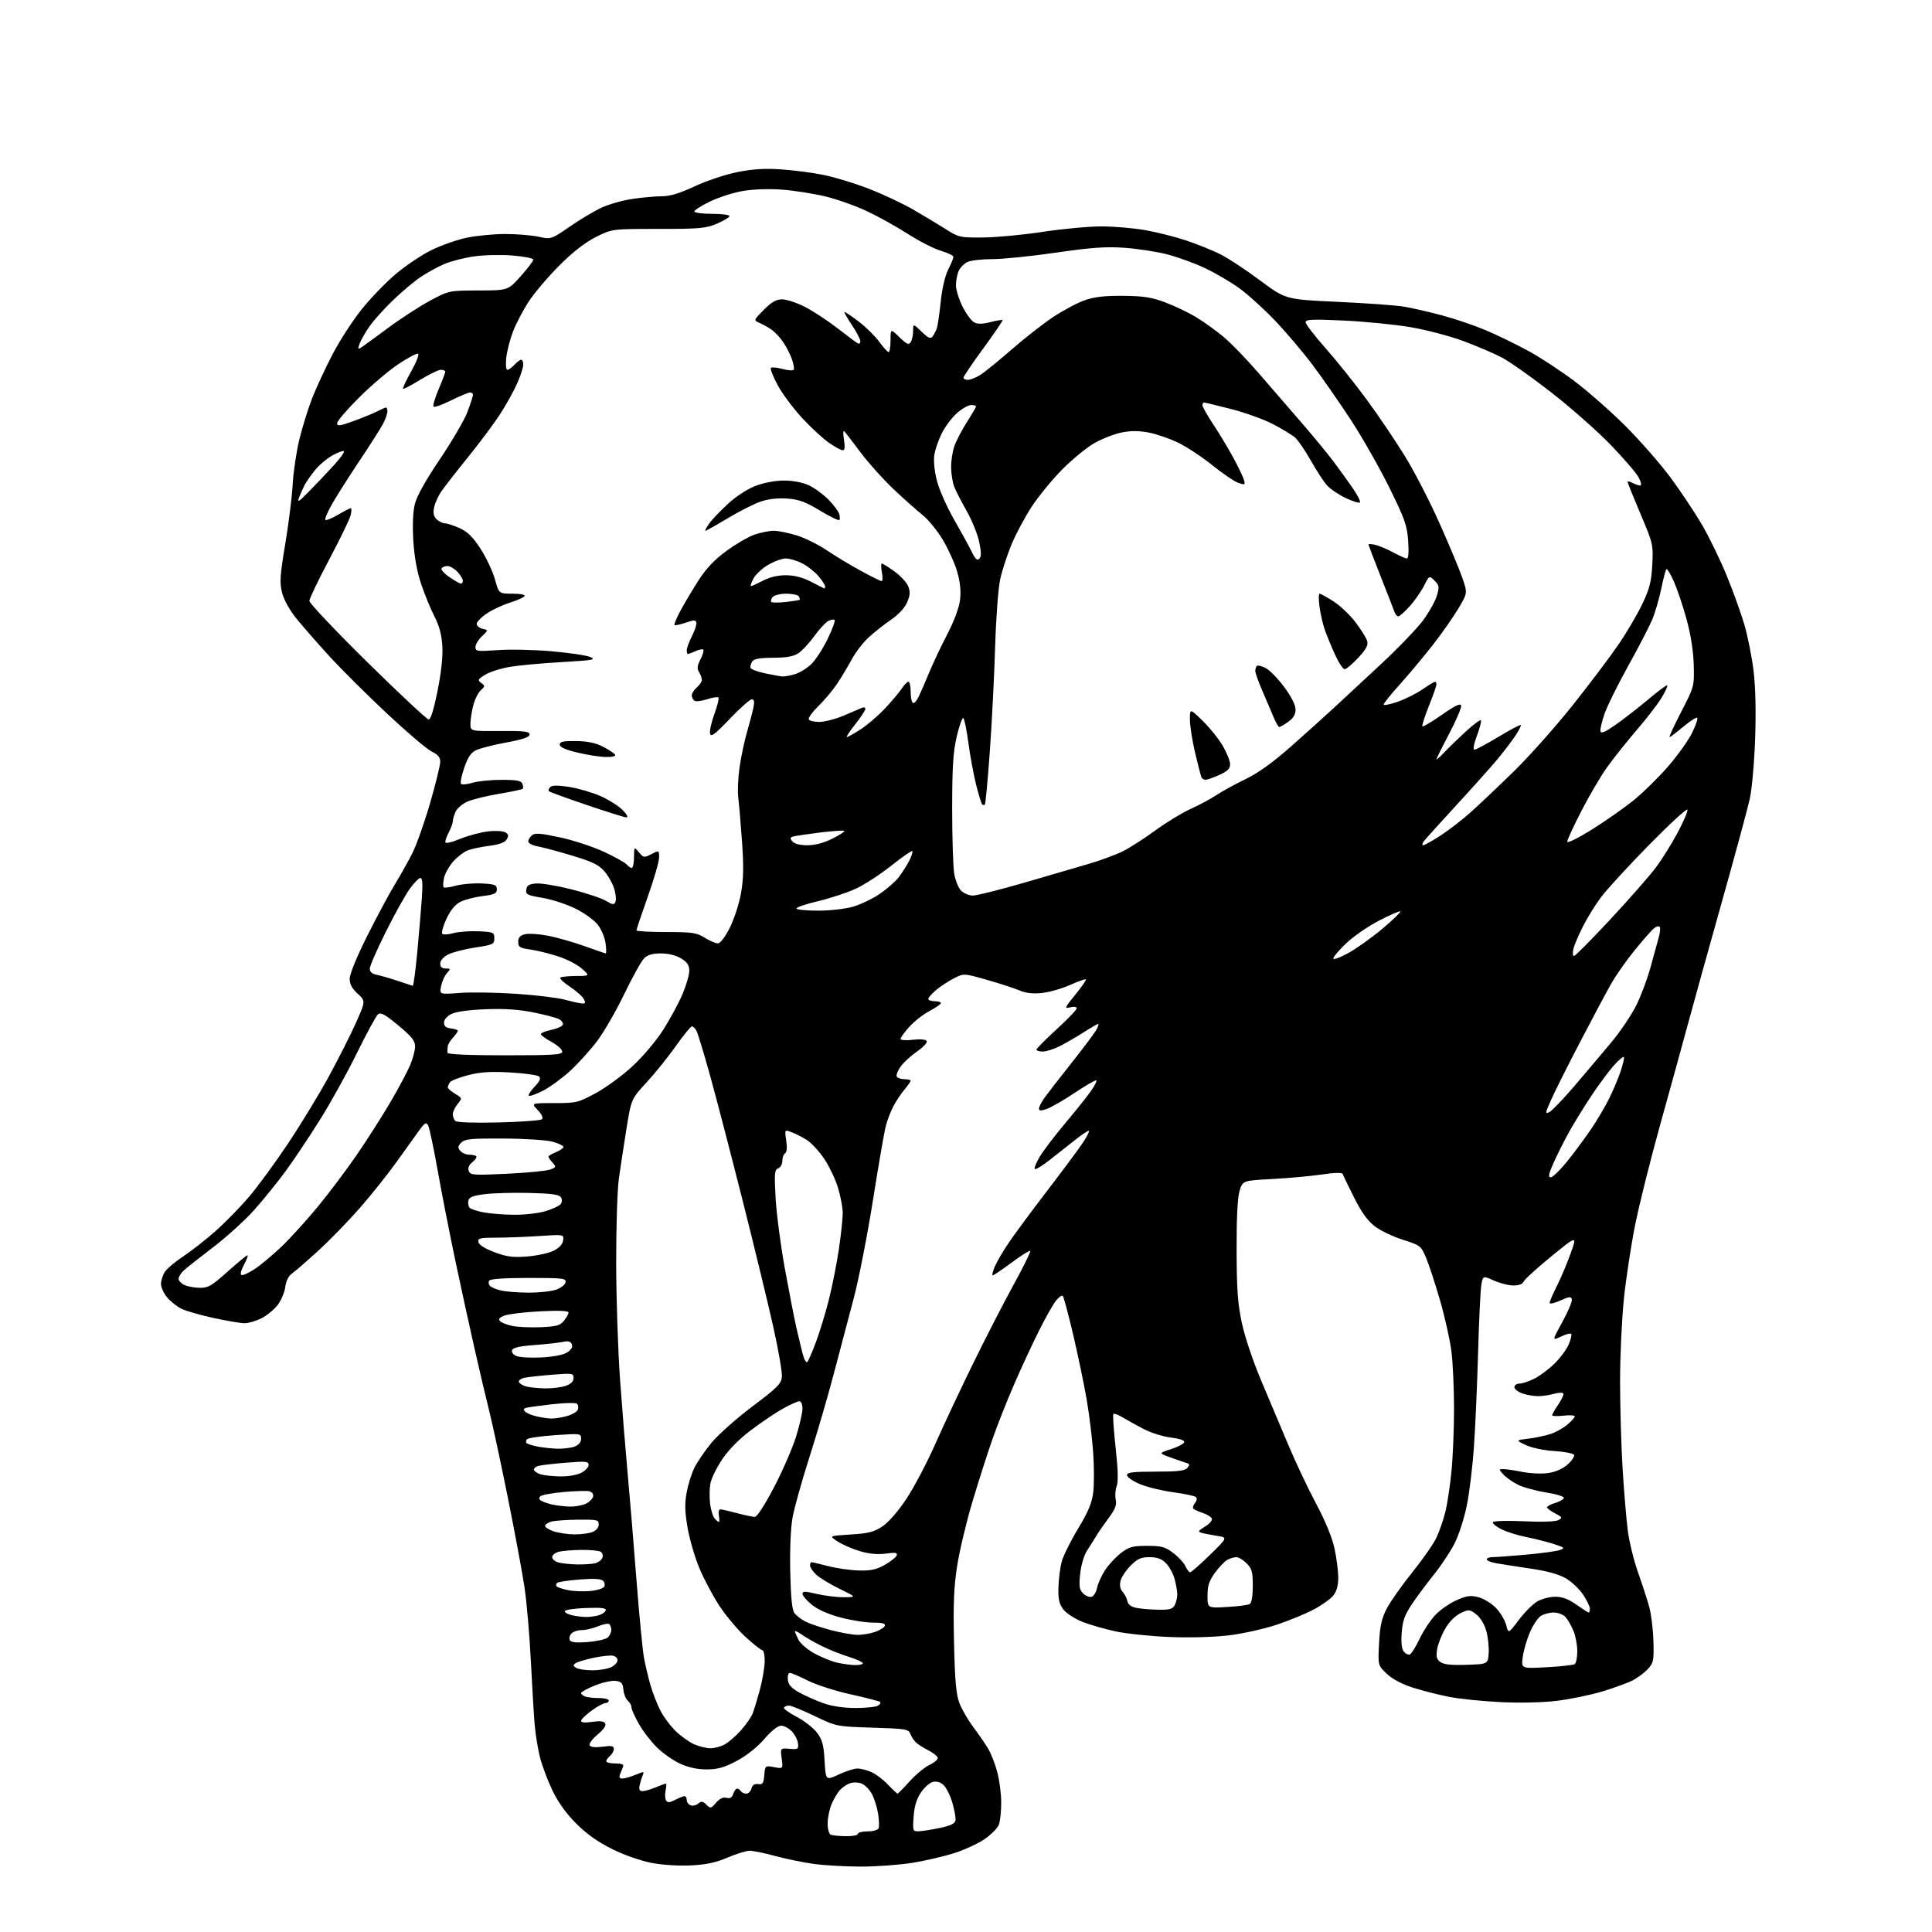 <?xml version="1.0" encoding="UTF-8" standalone="no"?>
<svg 
  version="1.1" 
  xmlns="http://www.w3.org/2000/svg" 
  xmlns:xlink="http://www.w3.org/1999/xlink" 
  xmlns:svg="http://www.w3.org/2000/svg"
  xmlns:rdf="http://www.w3.org/1999/02/22-rdf-syntax-ns#"
  xmlns:cc="http://creativecommons.org/ns#"
  xmlns:dc="http://purl.org/dc/elements/1.1/"
  viewBox="0 0 768 768"
  width="768"
  height="768"
>
<style>svg {background-color: white; }</style>"
<path stroke="none" fill="black" fill-rule="evenodd" d="M274.72,741.53C269.93,741.77 263.39,741.36 259.04,740.54C254.71,739.71 248.13,737.41 243.35,735.04C237.71,732.24 233.22,729.06 229.06,724.90C225.02,720.86 221.85,716.44 219.57,711.67C217.69,707.73 215.47,701.80 214.63,698.50C213.80,695.20 212.86,689.35 212.53,685.50C212.21,681.65 211.52,670.17 211.01,659.99C210.49,649.81 209.37,636.76 208.50,630.99C207.64,625.22 204.67,609.25 201.91,595.50C199.15,581.75 195.81,566.23 194.50,561.00C193.19,555.77 190.49,544.30 188.50,535.50C186.51,526.70 183.07,510.95 180.87,500.50C178.67,490.05 175.57,474.18 173.98,465.24C172.39,456.30 170.68,448.25 170.19,447.37C169.42,446.01 168.90,446.28 166.80,449.13C165.44,450.98 161.44,456.55 157.92,461.50C154.40,466.45 147.78,474.77 143.21,480.00C138.65,485.23 131.18,492.91 126.62,497.08C122.06,501.25 117.33,505.36 116.10,506.21C114.68,507.21 113.71,509.15 113.40,511.59C113.14,513.69 111.80,516.89 110.41,518.71C109.02,520.53 106.13,522.91 103.98,524.01C101.84,525.10 98.80,526.00 97.24,526.00C95.68,526.00 90.17,525.07 84.99,523.94C79.81,522.81 74.08,521.18 72.27,520.32C70.46,519.46 67.86,517.43 66.49,515.80C65.12,514.18 64.00,511.74 64.00,510.39C64.00,509.04 64.69,506.87 65.54,505.58C66.39,504.29 69.65,501.54 72.79,499.46C75.93,497.39 81.62,492.95 85.43,489.60C89.24,486.24 95.25,480.12 98.78,476.00C102.32,471.88 109.41,462.20 114.54,454.50C119.68,446.80 127.00,434.75 130.82,427.72C134.64,420.69 139.48,411.11 141.56,406.43C145.35,397.92 145.35,397.92 142.18,395.01C139.93,392.96 139.00,391.22 139.00,389.04C139.00,387.24 141.88,380.22 145.99,372.02C149.83,364.35 154.77,355.15 156.96,351.57C159.15,347.99 162.28,342.40 163.92,339.15C165.57,335.89 168.73,326.95 170.96,319.27C173.18,311.59 175.00,304.20 175.00,302.84C175.00,301.02 174.11,299.95 171.63,298.76C169.77,297.88 161.79,291.10 153.88,283.69C145.97,276.29 135.65,266.01 130.93,260.86C126.22,255.71 120.33,248.98 117.84,245.90C115.10,242.51 112.85,238.45 112.13,235.60C111.11,231.55 111.29,228.80 113.40,216.19C114.75,208.11 116.08,197.45 116.35,192.50C116.62,187.55 117.83,179.45 119.04,174.50C120.26,169.55 122.58,162.12 124.20,158.00C125.83,153.88 129.44,146.12 132.23,140.77C135.02,135.42 140.21,127.42 143.75,122.99C147.29,118.56 153.41,112.22 157.35,108.90C161.28,105.59 167.65,101.32 171.50,99.42C175.35,97.53 181.65,95.31 185.50,94.50C189.35,93.70 196.19,93.03 200.70,93.02C205.21,93.01 211.19,93.49 214.00,94.09C219.09,95.19 219.09,95.19 226.53,90.05C230.62,87.22 236.35,83.82 239.26,82.48C242.18,81.15 247.70,79.60 251.53,79.05C255.36,78.49 260.58,78.03 263.11,78.02C266.36,78.01 270.21,76.84 276.11,74.08C280.73,71.92 288.31,69.38 292.97,68.44C299.15,67.19 303.90,66.89 310.47,67.33C315.44,67.66 323.10,68.66 327.50,69.56C331.90,70.46 340.00,72.94 345.50,75.08C351.00,77.22 358.88,80.92 363.00,83.30C367.12,85.69 372.94,89.19 375.92,91.07C381.16,94.39 381.65,94.50 390.92,94.40C396.19,94.35 406.86,93.34 414.63,92.15C422.40,90.97 432.80,90.00 437.75,90.00C442.69,90.00 450.53,90.66 455.16,91.47C459.80,92.28 467.17,94.13 471.55,95.60C475.92,97.06 482.01,99.52 485.09,101.06C488.16,102.60 495.26,107.28 500.87,111.45C511.06,119.04 511.06,119.04 531.78,119.99C543.18,120.51 555.09,121.38 558.25,121.92C561.41,122.45 568.16,124.01 573.25,125.37C578.34,126.72 586.17,129.39 590.66,131.29C595.14,133.18 602.72,136.87 607.50,139.47C612.28,142.08 620.54,147.49 625.85,151.49C631.16,155.49 640.19,163.43 645.92,169.13C651.65,174.83 659.66,183.95 663.72,189.38C667.77,194.82 673.49,203.37 676.44,208.38C679.38,213.40 683.88,222.65 686.45,228.95C689.02,235.24 692.17,244.02 693.46,248.46C694.74,252.89 696.35,260.94 697.03,266.34C697.83,272.70 698.07,282.24 697.70,293.33C697.37,303.06 696.44,313.58 695.55,317.61C694.68,321.52 689.69,339.97 684.44,358.61C679.20,377.25 673.09,399.25 670.86,407.50C668.63,415.75 663.68,433.70 659.87,447.38C656.06,461.07 651.62,478.84 650.00,486.88C648.39,494.92 646.38,508.12 645.53,516.22C644.69,524.32 644.00,539.17 644.00,549.22C644.01,559.27 644.47,574.92 645.02,584.00C645.58,593.08 646.51,604.10 647.08,608.50C647.65,612.90 649.47,620.33 651.13,625.00C652.78,629.67 654.78,635.82 655.57,638.66C656.37,641.50 657.12,647.65 657.26,652.33C657.48,660.19 657.31,661.04 655.00,663.51C653.62,664.99 650.92,667.00 649.00,667.99C647.08,668.98 641.67,670.94 637.00,672.36C632.33,673.77 624.23,675.45 619.00,676.09C613.27,676.79 604.34,677.00 596.50,676.62C589.35,676.27 580.12,675.33 576.00,674.52C571.88,673.71 565.42,672.07 561.66,670.87C557.33,669.49 553.51,667.46 551.28,665.36C547.75,662.03 547.75,662.03 548.20,653.27C548.55,646.40 549.20,643.42 551.22,639.50C552.64,636.75 557.20,630.27 561.36,625.09C565.53,619.91 569.86,613.69 571.00,611.27C572.15,608.84 573.72,604.30 574.50,601.18C575.29,598.05 576.40,590.84 576.96,585.14C577.53,579.45 578.00,568.19 578.00,560.12C578.00,552.05 577.53,541.73 576.97,537.20C576.40,532.66 574.33,523.44 572.38,516.72C570.43,510.00 567.92,502.38 566.81,499.79C564.86,495.25 564.52,494.99 557.71,492.84C553.82,491.61 548.81,489.22 546.57,487.53C543.68,485.34 541.28,482.02 538.27,476.04C535.95,471.42 533.90,467.20 533.72,466.67C533.52,466.05 530.55,466.12 525.55,466.87C521.23,467.51 512.36,468.32 505.84,468.67C493.99,469.31 493.99,469.31 492.75,473.40C491.93,476.11 491.53,484.12 491.57,497.00C491.62,512.83 492.02,518.31 493.71,526.14C494.91,531.66 498.23,541.49 501.48,549.14C504.60,556.49 509.42,567.90 512.18,574.50C514.94,581.10 519.87,591.52 523.13,597.65C526.93,604.81 529.58,611.27 530.51,615.65C531.31,619.42 531.97,624.58 531.98,627.12C531.99,630.19 531.35,632.55 530.06,634.19C529.00,635.55 525.49,638.06 522.26,639.78C519.04,641.50 512.37,644.24 507.45,645.87C502.53,647.51 494.07,649.39 488.65,650.06C482.79,650.78 473.26,651.06 465.15,650.74C457.64,650.45 447.92,649.45 443.54,648.52C439.17,647.59 433.13,645.85 430.13,644.64C427.13,643.43 423.75,641.21 422.63,639.70C421.03,637.57 420.61,635.62 420.74,631.01C420.83,627.75 421.42,623.14 422.05,620.79C422.69,618.43 425.60,612.53 428.54,607.68C432.57,601.01 434.04,597.51 434.57,593.29C434.95,590.22 434.95,583.17 434.57,577.61C434.19,572.05 433.03,562.55 432.00,556.50C430.96,550.45 428.54,538.82 426.62,530.64C424.70,522.47 422.83,515.50 422.48,515.14C422.12,514.79 420.91,515.62 419.80,517.00C418.68,518.38 415.63,523.77 413.01,529.00C410.39,534.23 405.94,543.80 403.13,550.29C400.31,556.77 396.40,566.67 394.44,572.29C392.48,577.90 388.92,589.03 386.54,597.02C384.15,605.00 381.43,616.41 380.50,622.38C379.17,630.83 378.89,637.56 379.24,652.86C379.58,668.01 380.07,673.52 381.36,676.94C382.29,679.38 384.74,683.65 386.82,686.44C388.90,689.22 391.58,693.10 392.76,695.06C393.95,697.01 395.62,701.27 396.46,704.52C397.31,707.76 398.00,713.22 398.00,716.64C398.00,720.07 397.58,723.98 397.06,725.35C396.54,726.71 393.99,729.28 391.40,731.07C388.81,732.85 383.36,735.37 379.29,736.66C375.23,737.95 367.76,739.68 362.70,740.50C357.64,741.32 348.47,741.99 342.32,742.00C336.17,742.00 327.69,741.52 323.47,740.93C319.24,740.34 312.35,738.93 308.14,737.78C303.94,736.63 299.38,735.70 298.00,735.70C296.62,735.71 292.68,736.93 289.22,738.41C284.64,740.37 280.73,741.22 274.72,741.53zM336.25,729.92C338.86,729.96 341.00,729.55 341.00,729.00C341.00,728.45 342.75,728.00 344.89,728.00C347.11,728.00 349.00,727.46 349.27,726.74C349.54,726.04 349.44,723.46 349.06,720.99C348.67,718.52 347.58,715.02 346.63,713.21C345.68,711.40 343.80,709.49 342.45,708.98C341.04,708.44 339.05,708.41 337.75,708.91C336.51,709.38 334.73,710.63 333.79,711.67C332.85,712.72 331.38,715.23 330.54,717.25C329.69,719.28 329.00,722.71 329.00,724.88C329.00,727.11 329.55,729.05 330.25,729.34C330.94,729.62 333.64,729.88 336.25,729.92zM365.13,727.96C366.43,727.93 370.20,727.35 373.49,726.67C377.71,725.79 379.59,724.91 379.82,723.72C380.00,722.78 379.45,719.61 378.60,716.68C377.74,713.75 376.15,710.54 375.06,709.56C373.79,708.40 372.26,707.97 370.79,708.36C369.53,708.68 367.40,710.58 366.06,712.57C364.37,715.07 363.48,718.01 363.19,722.09C362.78,727.77 362.85,728.00 365.13,727.96zM284.65,716.61C286.08,714.96 287.46,714.31 288.80,714.66C290.23,715.03 291.00,714.58 291.47,713.09C291.84,711.94 292.53,711.00 293.01,711.00C293.49,711.00 294.16,711.45 294.50,712.00C294.84,712.55 295.81,713.00 296.65,713.00C297.50,713.00 298.43,712.08 298.72,710.96C299.08,709.57 299.94,709.01 301.38,709.21C303.18,709.46 303.55,708.92 303.82,705.65C304.13,701.82 304.15,701.80 307.71,702.47C311.28,703.14 311.28,703.14 310.73,699.00C310.17,694.86 310.17,694.86 313.84,695.18C317.21,695.47 317.48,695.30 317.22,693.04C317.07,691.68 315.98,689.54 314.80,688.29C313.62,687.03 311.69,686.00 310.52,686.00C309.18,686.00 306.67,687.98 303.81,691.30C301.01,694.54 296.78,697.90 292.92,699.96C287.99,702.59 285.40,703.33 281.06,703.36C277.37,703.39 273.81,702.64 270.50,701.15C267.75,699.92 263.57,697.01 261.21,694.70C258.84,692.39 255.58,688.14 253.96,685.27C252.33,682.39 251.00,679.40 251.00,678.64C251.00,677.87 250.35,676.71 249.56,676.05C248.76,675.39 247.98,673.42 247.81,671.68C247.55,669.02 247.04,668.45 244.65,668.17C243.08,667.99 239.37,668.83 236.40,670.04C233.43,671.25 231.00,672.58 231.00,673.01C231.00,673.44 231.71,674.06 232.58,674.39C233.45,674.73 235.93,675.00 238.08,675.00C240.24,675.00 242.00,675.45 242.00,676.00C242.00,676.55 241.39,677.00 240.65,677.00C239.91,677.00 237.43,678.35 235.15,680.01C232.87,681.66 231.00,683.49 231.00,684.07C231.00,684.75 232.56,684.89 235.38,684.47C238.45,684.01 240.00,684.19 240.55,685.08C241.06,685.90 240.01,687.45 237.52,689.54C235.39,691.33 234.02,693.22 234.40,693.84C234.83,694.54 236.73,694.72 239.54,694.34C243.12,693.85 244.00,694.03 244.00,695.24C244.00,696.07 243.32,697.32 242.50,698.00C241.68,698.68 241.00,699.64 241.00,700.12C241.00,700.61 242.62,701.00 244.61,701.00C247.10,701.00 248.06,701.39 247.70,702.25C247.42,702.94 246.88,704.29 246.49,705.25C245.99,706.49 246.26,707.00 247.43,707.00C248.33,707.00 250.67,706.33 252.64,705.51C255.96,704.12 256.16,704.13 255.48,705.76C255.07,706.72 254.52,708.51 254.25,709.75C253.90,711.37 254.23,712.00 255.42,712.00C256.32,712.00 258.68,711.33 260.65,710.50C262.63,709.67 264.45,709.00 264.70,709.00C264.95,709.00 264.90,710.24 264.58,711.75C264.26,713.26 264.36,715.05 264.79,715.72C265.40,716.66 266.22,716.60 268.40,715.47C269.96,714.66 271.63,714.00 272.11,714.00C272.60,714.00 273.00,714.69 273.00,715.53C273.00,716.37 273.68,717.32 274.51,717.64C275.34,717.96 276.72,717.65 277.56,716.95C278.83,715.90 279.40,715.97 280.80,717.38C282.40,719.00 282.62,718.95 284.65,716.61zM356.79,713.00C357.01,713.00 359.17,710.80 361.58,708.12C363.99,705.44 367.57,702.48 369.54,701.55C371.51,700.61 372.95,699.32 372.75,698.68C372.55,698.03 370.95,696.77 369.20,695.88C367.45,694.99 365.30,693.66 364.41,692.92C363.52,692.19 362.42,690.60 361.96,689.40C361.18,687.34 360.40,687.20 346.82,686.77C332.50,686.31 332.50,686.31 323.85,682.16C319.10,679.87 314.51,678.00 313.66,678.00C312.81,678.00 311.90,678.35 311.63,678.78C311.37,679.21 313.62,680.86 316.65,682.44C319.67,684.02 323.31,686.85 324.74,688.73C326.89,691.54 327.42,693.49 327.79,699.96C328.25,707.79 328.25,707.79 333.37,705.41C336.19,704.09 339.53,703.02 340.78,703.01C342.04,703.00 344.51,703.62 346.28,704.38C348.05,705.14 351.05,707.39 352.95,709.38C354.84,711.37 356.57,713.00 356.79,713.00zM282.30,694.96C283.84,694.98 286.35,694.35 287.87,693.56C289.40,692.78 292.32,690.28 294.37,688.01C296.42,685.75 298.57,682.68 299.16,681.20C299.75,679.71 301.08,675.35 302.10,671.50C303.13,667.65 303.97,662.59 303.98,660.25C303.99,657.91 303.59,656.00 303.08,656.00C302.57,656.00 299.57,653.64 296.40,650.75C293.24,647.86 288.53,642.26 285.93,638.29C283.34,634.33 279.76,627.58 277.98,623.30C276.20,619.03 274.10,611.81 273.32,607.27C272.23,600.95 272.14,597.68 272.95,593.32C273.53,590.19 274.89,585.80 275.98,583.57C277.06,581.33 280.10,576.87 282.72,573.65C285.35,570.44 292.68,563.91 299.00,559.15C308.96,551.66 310.54,550.08 310.81,547.34C310.98,545.60 309.48,536.83 307.48,527.84C305.49,518.85 299.88,495.75 295.02,476.50C290.16,457.25 284.29,434.75 281.98,426.50C279.67,418.25 277.37,410.71 276.86,409.75C276.35,408.79 275.53,408.00 275.05,408.00C274.56,408.00 271.71,411.49 268.71,415.75C265.71,420.01 260.48,426.51 257.10,430.19C250.94,436.87 250.94,436.87 249.03,448.69C247.99,455.18 246.63,464.10 246.01,468.50C245.39,472.90 244.91,488.07 244.94,502.21C244.97,516.36 245.67,537.28 246.50,548.71C247.33,560.15 248.67,576.70 249.48,585.50C250.29,594.30 251.86,613.24 252.97,627.59C254.08,641.94 255.45,656.11 256.01,659.09C256.57,662.06 257.73,666.96 258.60,669.96C259.47,672.96 261.22,677.46 262.50,679.96C263.78,682.46 266.55,686.16 268.66,688.20C270.77,690.23 274.07,692.58 276.00,693.41C277.93,694.24 280.76,694.94 282.30,694.96zM340.00,678.95C344.12,678.96 348.16,678.55 348.97,678.04C349.78,677.53 350.19,676.86 349.89,676.56C349.59,676.26 344.35,674.90 338.24,673.55C332.13,672.20 324.42,669.73 321.10,668.05C317.77,666.37 314.56,665.00 313.96,665.00C313.36,665.00 313.01,666.23 313.18,667.74C313.42,669.77 314.59,671.07 317.75,672.81C320.08,674.10 324.36,676.00 327.25,677.04C330.60,678.24 335.21,678.94 340.00,678.95zM235.50,663.97C238.25,663.97 241.62,663.40 243.00,662.71C244.38,662.01 245.50,660.79 245.50,659.98C245.50,659.18 244.64,658.36 243.59,658.16C242.55,657.96 239.12,658.34 235.98,659.00C232.84,659.67 229.65,660.62 228.88,661.11C227.72,661.86 227.74,662.16 229.00,662.98C229.82,663.53 232.75,663.97 235.50,663.97zM614.78,662.75C620.33,662.45 625.35,661.90 625.94,661.54C626.52,661.18 627.00,658.87 627.00,656.41C627.00,653.95 626.31,650.28 625.46,648.25C624.62,646.23 623.20,643.77 622.31,642.79C621.41,641.80 619.30,641.00 617.57,641.00C615.85,641.00 613.51,641.66 612.36,642.46C611.22,643.26 609.31,646.17 608.13,648.93C606.94,651.69 605.68,656.05 605.33,658.62C604.69,663.31 604.69,663.31 614.78,662.75zM339.75,661.90C341.54,661.95 343.00,661.63 343.00,661.18C343.00,660.73 340.41,659.55 337.25,658.56C334.09,657.57 329.25,655.63 326.50,654.25C323.75,652.87 320.26,650.87 318.75,649.80C317.24,648.74 316.00,648.14 316.00,648.48C316.00,648.82 316.64,650.34 317.42,651.85C318.20,653.36 321.07,655.81 323.78,657.29C326.50,658.76 330.47,660.38 332.61,660.89C334.75,661.39 337.96,661.84 339.75,661.90zM582.99,661.79C591.50,661.50 591.50,661.50 591.78,657.00C591.93,654.52 591.47,650.52 590.76,648.10C590.00,645.50 588.35,642.86 586.74,641.66C584.15,639.72 583.85,639.70 580.58,641.26C578.51,642.25 576.10,644.68 574.52,647.37C573.08,649.83 571.63,653.52 571.29,655.57C570.81,658.53 571.08,659.59 572.58,660.69C573.93,661.67 576.94,661.99 582.99,661.79zM560.40,657.71C561.01,657.51 562.77,654.68 564.33,651.42C565.88,648.17 568.76,643.84 570.72,641.81C572.68,639.78 576.48,637.18 579.16,636.03C583.20,634.29 584.68,634.10 587.80,634.95C589.87,635.50 592.98,637.43 594.71,639.23C596.43,641.03 598.24,644.06 598.73,645.97C599.61,649.43 599.61,649.43 603.74,643.97C606.01,640.96 609.31,637.65 611.07,636.61C612.83,635.58 616.05,634.73 618.21,634.73C621.02,634.73 623.44,635.63 626.61,637.86C629.06,639.59 631.27,641.00 631.53,641.00C631.79,641.00 632.00,640.32 632.00,639.48C632.00,638.64 630.80,636.14 629.33,633.92C627.86,631.70 624.78,628.78 622.49,627.44C619.68,625.79 615.08,624.52 608.41,623.54C602.96,622.74 596.81,621.78 594.75,621.41C592.69,621.04 591.00,620.35 591.00,619.87C591.00,619.39 592.01,619.00 593.25,618.99C594.49,618.99 600.52,618.54 606.65,618.00C612.78,617.45 618.84,616.62 620.11,616.15C622.20,615.38 621.94,615.15 617.46,613.71C614.73,612.84 609.80,611.60 606.50,610.95C603.20,610.30 598.80,608.90 596.71,607.85C594.63,606.79 593.17,605.53 593.47,605.06C593.76,604.58 599.33,604.43 605.84,604.73C613.12,605.07 618.38,604.88 619.51,604.25C621.17,603.32 621.05,603.08 618.17,601.59C616.43,600.69 615.00,599.60 615.00,599.18C615.00,598.76 616.43,597.98 618.18,597.46C619.94,596.93 621.51,596.04 621.69,595.48C621.87,594.91 618.70,593.93 614.54,593.26C610.43,592.61 605.36,591.21 603.28,590.14C601.20,589.08 598.64,587.26 597.60,586.11C595.72,584.03 595.72,584.00 597.68,584.00C598.77,584.00 602.19,584.51 605.26,585.12C608.35,585.74 612.94,585.94 615.49,585.55C618.43,585.11 621.26,583.85 623.22,582.09C624.93,580.57 626.03,578.86 625.68,578.30C625.33,577.73 621.77,577.06 617.77,576.80C613.58,576.53 608.80,575.52 606.50,574.42C602.50,572.51 602.50,572.51 607.60,571.88C610.40,571.54 614.35,570.71 616.37,570.04C618.40,569.37 621.39,567.70 623.03,566.33C624.66,564.95 626.00,563.47 626.00,563.03C626.00,562.60 623.98,562.47 621.50,562.75C619.02,563.03 617.00,562.95 617.00,562.58C617.00,562.20 618.11,560.27 619.46,558.28C620.81,556.29 621.70,554.32 621.44,553.91C621.18,553.49 619.52,553.56 617.74,554.07C615.97,554.58 613.11,555.00 611.41,555.00C609.70,555.00 606.88,554.51 605.15,553.90C603.42,553.30 602.00,552.17 602.00,551.40C602.00,550.63 602.92,550.00 604.04,550.00C605.16,550.00 607.88,549.08 610.08,547.96C612.28,546.84 615.90,544.10 618.13,541.87C620.35,539.65 622.84,536.24 623.65,534.30C624.46,532.37 624.86,530.53 624.55,530.21C624.23,529.90 622.40,530.39 620.46,531.32C616.95,532.99 616.95,532.99 621.05,525.52C623.31,521.41 625.01,517.38 624.83,516.56C624.55,515.30 623.87,515.36 620.25,516.99C617.91,518.04 616.00,518.46 616.00,517.92C616.00,517.38 617.29,514.37 618.88,511.22C620.46,508.07 622.92,502.25 624.35,498.27C626.94,491.05 626.94,491.05 616.59,499.50C610.89,504.15 605.97,508.64 605.65,509.48C605.28,510.43 603.78,511.00 601.64,511.00C599.76,511.00 596.26,510.12 593.86,509.04C589.50,507.09 589.50,507.09 588.85,510.79C588.50,512.83 587.91,525.08 587.55,538.00C587.19,550.92 586.44,567.80 585.89,575.50C585.35,583.20 584.08,593.56 583.07,598.53C582.07,603.50 579.88,610.25 578.22,613.53C576.55,616.81 572.83,622.42 569.94,626.00C567.06,629.58 563.10,634.90 561.16,637.83C558.36,642.04 557.53,644.39 557.19,649.08C556.91,652.97 557.19,655.53 558.03,656.54C558.73,657.38 559.80,657.90 560.40,657.71zM233.65,652.74C237.15,652.46 240.69,651.67 241.51,650.99C242.33,650.31 243.00,648.94 243.00,647.94C243.00,646.94 242.60,645.87 242.11,645.57C241.61,645.26 239.60,645.69 237.64,646.51C235.67,647.33 232.75,648.00 231.15,648.00C229.55,648.00 227.70,648.66 227.04,649.46C226.37,650.26 226.15,651.44 226.55,652.08C227.04,652.87 229.36,653.08 233.65,652.74zM341.00,649.89C342.93,649.89 346.04,649.35 347.92,648.69C349.81,648.04 351.53,646.94 351.76,646.25C352.05,645.36 350.66,645.00 346.90,645.00C344.01,645.00 338.18,644.07 333.96,642.93C329.14,641.63 324.93,639.74 322.64,637.86C320.64,636.20 319.00,634.27 319.00,633.56C319.00,632.50 320.07,632.51 324.75,633.62C327.91,634.36 332.75,634.95 335.50,634.92C340.50,634.88 340.50,634.88 333.69,631.56C329.94,629.73 325.78,627.20 324.44,625.94C323.10,624.68 322.00,623.05 322.00,622.33C322.00,621.60 322.27,621.00 322.61,621.00C322.94,621.00 325.93,621.71 329.26,622.57C332.59,623.43 338.05,624.21 341.41,624.29C346.18,624.41 348.41,623.93 351.70,622.06C354.02,620.76 356.14,619.07 356.43,618.31C356.86,617.21 356.00,617.06 352.12,617.58C348.89,618.01 345.47,617.69 341.89,616.63C338.92,615.76 334.93,614.02 333.00,612.78C329.50,610.52 329.50,610.52 338.10,609.99C345.22,609.56 347.39,609.01 350.75,606.78C353.21,605.15 356.97,600.84 360.32,595.80C363.35,591.23 368.51,581.42 371.79,574.00C375.08,566.58 381.84,552.17 386.83,542.00C391.81,531.83 399.08,517.70 402.97,510.61C406.86,503.52 409.83,497.50 409.56,497.23C409.30,496.97 405.97,499.06 402.17,501.87C398.37,504.69 394.97,507.00 394.61,507.00C394.26,507.00 394.62,505.45 395.41,503.55C396.21,501.66 398.76,497.30 401.09,493.87C403.42,490.44 410.35,481.07 416.49,473.06C422.62,465.05 428.92,456.57 430.47,454.23C432.02,451.88 433.10,449.77 432.87,449.54C432.64,449.30 430.21,450.89 427.47,453.07C424.74,455.24 420.13,458.88 417.22,461.15C414.32,463.42 411.68,465.01 411.35,464.69C411.02,464.36 411.91,462.16 413.32,459.80C414.73,457.43 419.29,451.45 423.45,446.50C427.61,441.55 432.20,435.80 433.65,433.73C435.11,431.66 436.08,429.74 435.81,429.48C435.54,429.21 431.73,431.40 427.33,434.34C422.94,437.28 417.92,440.18 416.17,440.79C413.73,441.64 413.00,441.61 413.00,440.67C413.00,440.00 414.01,438.04 415.25,436.32C416.49,434.60 421.37,428.32 426.10,422.35C430.83,416.38 435.23,410.49 435.88,409.25C436.54,408.01 436.84,407.00 436.55,407.00C436.27,407.00 433.67,408.51 430.77,410.36C427.87,412.21 423.61,414.68 421.29,415.86C418.97,417.04 415.94,418.00 414.54,418.00C413.14,418.00 412.00,417.66 412.00,417.25C412.00,416.84 415.60,413.21 420.00,409.18C424.40,405.16 428.00,401.40 428.00,400.83C428.00,400.20 426.96,400.05 425.41,400.43C423.00,401.04 423.14,400.69 427.45,395.41C429.99,392.29 431.88,389.55 431.66,389.32C431.43,389.10 428.61,390.09 425.37,391.54C422.14,392.98 417.13,394.41 414.23,394.72C410.57,395.11 407.82,394.80 405.23,393.70C403.18,392.83 397.37,390.94 392.32,389.50C383.13,386.89 383.13,386.89 379.20,388.90C377.04,390.00 373.86,392.09 372.13,393.54C370.41,394.99 369.00,396.59 369.00,397.09C369.00,397.59 370.12,398.00 371.50,398.00C372.88,398.00 374.00,398.34 374.00,398.75C374.00,399.17 371.97,400.58 369.48,401.90C367.00,403.22 363.40,406.03 361.48,408.15C359.57,410.27 358.00,412.43 358.00,412.96C358.00,413.50 360.05,413.66 362.86,413.33C365.84,412.98 367.98,413.17 368.39,413.81C368.75,414.40 367.04,416.25 364.59,417.94C362.14,419.63 359.17,422.35 358.00,424.00C356.83,425.64 356.15,427.44 356.50,427.99C356.84,428.55 358.22,429.00 359.56,429.00C360.90,429.00 362.00,429.27 362.00,429.61C362.00,429.94 360.85,431.57 359.45,433.24C358.05,434.90 356.07,437.90 355.06,439.89C354.04,441.88 352.73,445.31 352.14,447.51C351.55,449.70 349.25,462.98 347.03,477.00C344.80,491.02 341.36,508.57 339.39,516.00C337.42,523.42 333.85,536.92 331.47,546.00C329.09,555.08 324.68,570.15 321.68,579.50C318.68,588.85 315.68,599.65 315.01,603.50C314.28,607.67 313.93,616.39 314.14,625.10C314.41,635.85 314.88,640.15 315.93,641.41C316.71,642.36 318.66,643.81 320.25,644.63C321.84,645.45 326.38,646.97 330.32,648.01C334.27,649.04 339.07,649.89 341.00,649.89zM233.00,642.78C234.38,642.79 236.59,642.50 237.93,642.12C239.26,641.75 240.54,640.88 240.77,640.18C241.10,639.21 239.23,638.98 232.85,639.21C228.20,639.37 224.50,639.94 224.50,640.49C224.50,641.03 225.85,641.77 227.50,642.12C229.15,642.47 231.62,642.77 233.00,642.78zM460.21,639.88C464.91,639.98 466.11,639.66 466.96,638.07C467.53,637.00 468.00,635.09 467.99,633.82C467.99,632.54 467.50,629.76 466.91,627.62C466.32,625.49 464.77,622.68 463.46,621.37C461.73,619.64 459.97,619.00 456.95,619.00C453.58,619.00 452.17,619.63 449.46,622.34C447.62,624.18 445.81,626.90 445.44,628.38C444.99,630.18 445.27,631.65 446.28,632.79C447.11,633.73 447.96,635.40 448.16,636.49C448.39,637.76 449.61,638.72 451.51,639.12C453.16,639.48 457.07,639.82 460.21,639.88zM487.81,638.80C492.11,638.56 496.16,638.02 496.81,637.62C497.53,637.17 498.00,634.33 498.00,630.40C498.00,624.84 497.65,623.56 495.55,621.45C494.20,620.10 492.37,619.00 491.48,619.00C490.59,619.00 488.98,619.47 487.90,620.05C486.82,620.63 484.60,622.95 482.97,625.20C480.62,628.44 480.00,630.35 480.00,634.28C480.00,639.26 480.00,639.26 487.81,638.80zM433.83,634.79C434.71,634.62 435.72,633.03 436.09,631.23C436.45,629.44 437.92,626.21 439.34,624.07C440.76,621.92 443.59,618.89 445.63,617.33C448.85,614.88 450.23,614.50 456.00,614.50C461.78,614.50 463.15,614.88 466.40,617.35C468.45,618.92 470.63,621.28 471.23,622.60C471.83,623.92 472.68,625.00 473.11,625.00C473.55,625.00 477.08,621.89 480.98,618.09C488.05,611.18 488.05,611.18 483.77,610.52C481.42,610.15 478.67,609.62 477.65,609.33C476.07,608.88 476.27,608.52 478.97,606.87C480.72,605.81 481.97,604.39 481.75,603.72C481.53,603.05 479.94,602.03 478.22,601.47C476.50,600.90 474.79,600.12 474.41,599.74C474.03,599.36 474.30,598.34 475.02,597.48C475.78,596.56 475.94,595.58 475.41,595.10C474.91,594.65 470.78,593.78 466.24,593.17C461.69,592.55 455.73,591.08 452.99,589.90C450.24,588.72 448.00,587.13 448.00,586.38C448.00,585.29 450.38,585.00 459.38,585.00C468.23,585.00 471.03,584.67 471.99,583.51C472.98,582.32 472.95,581.94 471.86,581.62C471.11,581.40 468.26,580.42 465.51,579.44C460.53,577.65 460.53,577.65 465.44,576.08C468.14,575.21 470.53,573.97 470.73,573.33C470.98,572.58 469.08,571.90 465.44,571.45C462.32,571.06 457.46,569.54 454.63,568.06C451.81,566.59 448.07,564.52 446.31,563.46C444.56,562.40 442.89,561.78 442.59,562.08C442.29,562.37 442.69,568.36 443.47,575.39C444.44,584.14 444.57,588.99 443.90,590.76C443.36,592.18 443.19,594.58 443.52,596.09C443.98,598.20 443.36,599.84 440.81,603.28C438.99,605.72 436.71,609.02 435.75,610.61C434.79,612.20 433.10,614.89 432.00,616.59C430.89,618.30 429.72,622.34 429.38,625.65C428.87,630.54 429.07,631.92 430.50,633.36C431.46,634.32 432.96,634.96 433.83,634.79zM234.42,632.47C237.13,632.24 239.70,631.48 240.14,630.78C240.58,630.06 240.39,629.00 239.71,628.37C238.89,627.60 235.86,627.44 230.32,627.88C225.83,628.23 221.81,628.85 221.41,629.26C221.00,629.67 220.96,630.30 221.32,630.66C221.68,631.02 223.67,631.66 225.74,632.09C227.81,632.53 231.72,632.69 234.42,632.47zM229.50,621.89C232.25,621.93 235.48,621.71 236.68,621.39C237.88,621.07 239.13,620.10 239.46,619.23C239.80,618.37 239.49,617.29 238.78,616.85C238.08,616.40 234.57,616.07 231.00,616.11C227.43,616.16 223.38,616.51 222.00,616.89C220.62,617.28 219.50,618.22 219.50,619.00C219.50,619.78 220.62,620.72 222.00,621.11C223.38,621.49 226.75,621.84 229.50,621.89zM228.18,609.94C230.76,609.97 234.02,609.56 235.43,609.02C237.02,608.42 238.00,607.28 238.00,606.02C238.00,604.15 237.40,604.01 229.75,604.10C225.21,604.15 220.46,604.49 219.19,604.85C217.92,605.21 216.80,605.95 216.69,606.50C216.59,607.05 218.07,608.04 220.00,608.69C221.93,609.35 225.61,609.91 228.18,609.94zM285.74,605.00C286.01,605.00 286.02,603.88 285.76,602.50C285.48,601.04 285.74,600.00 286.39,600.01C287.00,600.02 289.98,600.69 293.00,601.50C296.02,602.31 299.18,602.98 300.01,602.99C300.93,603.00 303.93,598.39 307.67,591.25C311.05,584.79 314.98,575.76 316.41,571.20C317.83,566.63 319.00,561.57 319.00,559.95C319.00,558.25 318.47,557.01 317.75,557.02C317.06,557.03 314.21,558.30 311.40,559.85C308.60,561.39 302.88,565.23 298.70,568.38C293.77,572.09 289.68,576.22 287.08,580.12C284.87,583.42 282.77,587.70 282.41,589.63C282.05,591.55 281.98,595.12 282.25,597.56C282.53,600.00 283.31,602.67 284.00,603.50C284.68,604.32 285.47,605.00 285.74,605.00zM226.50,598.88C228.70,598.93 231.62,598.40 232.99,597.71C234.36,597.02 235.62,595.73 235.79,594.85C235.96,593.98 235.29,593.05 234.30,592.81C233.31,592.56 228.74,592.68 224.14,593.09C219.54,593.49 215.34,594.26 214.80,594.80C214.17,595.43 214.26,596.04 215.08,596.55C215.76,596.97 217.71,597.65 219.41,598.06C221.11,598.46 224.30,598.83 226.50,598.88zM222.80,586.90C225.79,586.96 229.39,586.33 231.05,585.47C232.67,584.64 234.00,583.22 234.00,582.34C234.00,580.92 232.92,580.81 225.25,581.42C220.44,581.80 215.47,582.37 214.21,582.68C212.94,582.99 212.08,583.74 212.28,584.34C212.48,584.95 213.74,585.75 215.07,586.12C216.41,586.50 219.88,586.85 222.80,586.90zM221.68,575.89C223.99,575.95 227.02,575.56 228.43,575.02C230.08,574.40 231.00,573.29 231.00,571.92C231.00,569.83 230.77,569.80 220.75,570.49C215.11,570.88 210.08,571.60 209.57,572.08C209.05,572.57 208.94,573.27 209.31,573.64C209.68,574.01 211.67,574.64 213.74,575.04C215.81,575.44 219.38,575.82 221.68,575.89zM219.00,563.89C220.38,563.95 223.21,563.51 225.31,562.93C227.40,562.35 229.37,561.20 229.69,560.37C230.01,559.54 229.87,558.49 229.38,558.02C228.90,557.56 224.45,557.64 219.50,558.21C214.55,558.77 209.86,559.42 209.08,559.65C208.07,559.95 207.97,560.37 208.74,561.14C209.33,561.73 211.32,562.57 213.16,563.00C215.00,563.44 217.62,563.84 219.00,563.89zM216.60,551.90C219.41,551.96 223.12,551.51 224.85,550.90C226.97,550.16 228.00,549.15 228.00,547.80C228.00,545.90 227.56,545.83 219.75,546.45C215.21,546.81 210.24,547.35 208.70,547.64C207.16,547.94 206.06,548.69 206.27,549.31C206.48,549.94 207.74,550.75 209.07,551.12C210.41,551.50 213.80,551.85 216.60,551.90zM320.94,541.38C321.37,540.89 322.92,537.34 324.36,533.48C325.81,529.62 328.10,522.12 329.45,516.81C330.79,511.50 332.59,502.46 333.45,496.70C334.30,490.95 335.00,484.43 335.00,482.21C335.00,479.99 334.12,475.36 333.05,471.93C331.98,468.49 329.46,463.28 327.44,460.35C325.42,457.42 322.36,454.15 320.62,453.08C318.89,452.01 316.22,450.65 314.68,450.07C311.88,449.00 311.88,449.00 312.53,453.38C312.95,456.16 312.79,458.01 312.10,458.44C311.49,458.81 311.00,460.17 311.00,461.45C311.00,462.74 310.26,464.07 309.35,464.42C307.90,464.98 307.77,466.40 308.32,476.28C308.67,482.45 310.31,495.02 311.98,504.21C313.65,513.39 315.71,523.97 316.56,527.71C317.41,531.44 318.57,536.24 319.13,538.38C319.69,540.51 320.50,541.86 320.94,541.38zM215.28,539.60C220.11,539.34 224.00,538.58 225.50,537.59C227.07,536.56 227.72,535.43 227.32,534.40C226.86,533.20 225.94,532.97 223.61,533.45C221.90,533.80 216.81,534.36 212.30,534.69C206.65,535.10 203.94,535.72 203.57,536.68C203.25,537.50 203.95,538.47 205.27,539.04C206.49,539.57 211.00,539.82 215.28,539.60zM214.93,527.58C221.21,527.32 222.64,526.93 224.18,525.03C225.18,523.79 226.00,522.31 226.00,521.74C226.00,521.05 222.22,520.89 214.75,521.27C208.56,521.58 202.19,522.34 200.59,522.95C198.45,523.78 197.97,524.37 198.79,525.19C199.40,525.80 201.61,526.66 203.70,527.09C205.79,527.53 210.84,527.75 214.93,527.58zM210.00,513.84C214.12,513.87 219.07,513.35 220.99,512.69C222.91,512.04 224.63,510.71 224.81,509.75C225.12,508.15 223.89,508.00 210.13,508.00C200.40,508.00 194.88,508.38 194.45,509.09C194.08,509.69 194.23,510.63 194.79,511.19C195.36,511.76 197.32,512.57 199.16,513.00C201.00,513.44 205.88,513.82 210.00,513.84zM79.35,511.93C82.72,511.99 84.11,511.19 90.46,505.50C94.46,501.93 98.01,499.00 98.36,499.00C98.72,499.00 98.10,500.69 97.00,502.75C95.77,505.04 95.40,506.63 96.04,506.85C96.62,507.04 98.99,505.95 101.30,504.43C103.61,502.91 108.37,498.92 111.88,495.58C115.38,492.24 121.96,485.00 126.48,479.50C131.01,474.00 138.09,464.55 142.22,458.50C146.34,452.45 152.24,443.18 155.33,437.89C158.42,432.61 161.86,426.16 162.97,423.56C164.09,420.96 165.00,417.56 165.00,415.99C165.00,413.71 163.69,412.07 158.32,407.60C153.06,403.24 151.34,402.30 150.26,403.20C149.51,403.82 145.71,410.81 141.82,418.73C137.93,426.65 131.25,438.69 126.97,445.48C122.70,452.28 116.61,461.36 113.45,465.67C110.29,469.98 104.73,476.84 101.11,480.92C97.49,485.00 90.04,491.75 84.57,495.92C79.10,500.09 73.80,504.29 72.81,505.25C71.81,506.21 71.00,507.61 71.00,508.35C71.00,509.09 72.01,510.18 73.25,510.78C74.49,511.38 77.23,511.90 79.35,511.93zM209.48,499.48C213.32,499.18 218.05,498.17 219.98,497.22C222.30,496.09 223.62,494.68 223.84,493.09C224.18,490.69 224.18,490.69 214.34,491.34C208.93,491.70 201.20,491.99 197.18,491.99C190.74,492.00 189.89,492.21 190.19,493.75C190.40,494.84 192.77,496.35 196.51,497.75C201.40,499.59 203.79,499.91 209.48,499.48zM204.07,482.89C208.23,482.95 213.91,482.32 216.70,481.50C219.48,480.67 222.24,479.42 222.82,478.71C223.48,477.92 223.54,476.88 222.98,475.97C222.29,474.84 219.34,474.43 210.29,474.21C203.80,474.06 195.81,474.28 192.51,474.72C187.85,475.33 186.45,475.91 186.17,477.36C185.97,478.38 186.22,479.62 186.73,480.13C187.23,480.63 189.64,481.43 192.07,481.91C194.51,482.39 199.91,482.83 204.07,482.89zM616.47,468.00C617.26,468.00 620.34,464.96 623.31,461.25C626.27,457.54 630.50,451.80 632.71,448.50C634.92,445.20 637.97,440.04 639.49,437.02C641.02,434.01 643.11,429.10 644.13,426.11C645.16,423.12 645.78,420.45 645.50,420.17C645.23,419.89 643.42,421.43 641.50,423.58C639.57,425.74 635.59,431.10 632.66,435.50C629.72,439.90 625.70,446.43 623.72,450.00C621.73,453.57 618.97,459.09 617.57,462.25C615.58,466.76 615.34,468.00 616.47,468.00zM201.63,466.58C209.65,466.19 217.35,465.44 218.74,464.91C221.10,464.01 221.16,463.83 219.63,462.15C218.73,461.15 218.00,460.10 218.00,459.79C218.00,459.49 219.35,458.68 221.00,458.00C222.65,457.32 224.00,456.38 224.00,455.92C224.00,455.46 222.09,454.54 219.75,453.87C217.36,453.20 208.83,452.63 200.29,452.59C187.24,452.51 184.84,452.74 183.38,454.20C181.97,455.61 181.89,456.17 182.96,457.45C183.67,458.30 185.24,459.00 186.46,459.00C187.67,459.00 188.95,459.28 189.29,459.62C189.63,459.97 188.96,461.02 187.79,461.97C186.36,463.13 185.89,464.27 186.36,465.49C187.00,467.15 188.14,467.23 201.63,466.58zM198.24,446.19C207.18,445.97 214.92,445.40 215.44,444.91C216.02,444.36 215.37,442.95 213.75,441.26C211.10,438.50 211.10,438.50 220.30,438.50C229.14,438.50 229.79,438.34 236.89,434.50C240.95,432.30 247.55,427.45 251.55,423.73C255.66,419.91 260.97,413.59 263.73,409.23C266.42,404.98 269.84,398.66 271.31,395.18C272.79,391.71 274.00,387.54 274.00,385.92C274.00,383.67 273.23,382.50 270.75,380.99C268.72,379.75 265.72,379.01 262.75,379.00C259.33,379.00 257.44,379.56 256.01,380.99C254.91,382.09 251.35,388.50 248.10,395.24C244.86,401.99 239.97,410.44 237.24,414.02C234.51,417.61 229.68,422.92 226.50,425.83C223.32,428.73 218.49,432.24 215.76,433.62C213.03,435.00 210.54,435.87 210.22,435.56C209.91,435.24 210.94,433.63 212.52,431.98C214.51,429.91 215.07,428.67 214.35,427.95C213.77,427.37 208.62,426.64 202.90,426.32C194.94,425.88 190.98,426.13 186.04,427.40C182.48,428.32 179.23,429.61 178.80,430.28C178.38,430.95 178.02,431.84 178.02,432.26C178.01,432.69 179.30,433.82 180.89,434.79C183.78,436.54 183.78,436.56 181.89,438.88C180.85,440.17 180.00,441.98 180.00,442.91C180.00,443.84 180.44,445.04 180.99,445.59C181.59,446.19 188.32,446.42 198.24,446.19zM615.98,442.01C617.08,441.42 621.51,436.79 625.84,431.72C630.17,426.65 636.72,418.90 640.40,414.50C644.08,410.10 648.63,403.35 650.52,399.50C652.41,395.65 654.92,388.90 656.11,384.50C657.30,380.10 658.75,374.83 659.34,372.78C659.92,370.74 660.09,368.76 659.72,368.39C659.35,368.02 658.31,368.33 657.41,369.07C656.51,369.82 653.11,373.69 649.86,377.68C646.60,381.66 642.33,387.75 640.37,391.21C638.41,394.67 632.83,405.15 627.96,414.50C623.09,423.85 617.95,434.10 616.55,437.29C614.16,442.69 614.13,443.00 615.98,442.01zM200.75,419.50C220.17,419.50 223.50,419.28 223.50,418.02C223.50,417.21 221.59,415.48 219.25,414.19C216.91,412.91 215.00,411.50 215.00,411.07C215.00,410.64 216.88,409.88 219.17,409.39C221.46,408.90 223.52,407.97 223.73,407.32C223.95,406.67 223.28,405.69 222.26,405.14C221.23,404.59 216.67,403.39 212.11,402.46C206.34,401.29 200.59,400.90 193.17,401.18C186.54,401.43 181.36,402.13 179.50,403.05C177.67,403.95 176.50,405.30 176.50,406.51C176.50,407.94 177.28,408.59 179.25,408.82C180.76,408.99 182.00,409.41 182.00,409.75C182.00,410.09 181.14,411.30 180.09,412.44C179.03,413.57 178.08,415.18 177.97,416.00C177.86,416.82 177.82,417.95 177.88,418.50C177.96,419.13 186.33,419.50 200.75,419.50zM231.29,398.88C232.74,398.98 232.88,398.64 232.06,397.11C231.50,396.07 229.03,393.88 226.56,392.24C224.09,390.61 222.35,388.98 222.70,388.63C223.05,388.29 225.85,387.99 228.92,387.97C234.50,387.94 234.50,387.94 231.37,385.09C229.65,383.53 225.37,381.31 221.87,380.17C218.37,379.04 213.36,377.80 210.75,377.44C206.61,376.86 206.00,376.47 206.00,374.41C206.00,372.67 206.72,371.86 208.67,371.37C210.13,371.00 214.30,371.28 217.92,371.98C221.54,372.69 228.07,374.55 232.44,376.13C236.81,377.71 240.58,379.00 240.82,379.00C241.07,379.00 241.02,377.18 240.72,374.96C240.42,372.74 239.06,369.46 237.69,367.66C236.33,365.87 232.35,362.98 228.85,361.23C225.36,359.49 219.44,357.55 215.70,356.92C209.60,355.89 208.92,355.55 209.20,353.64C209.43,351.97 210.30,351.43 213.11,351.20C215.10,351.03 221.40,352.07 227.11,353.51C232.83,354.95 238.98,357.00 240.79,358.05C243.69,359.75 244.14,359.79 244.67,358.41C245.00,357.55 244.76,355.20 244.13,353.17C243.50,351.15 241.75,348.07 240.24,346.32C238.06,343.79 235.46,342.54 227.50,340.14C222.00,338.48 215.81,336.82 213.75,336.45C211.69,336.08 210.00,335.21 210.00,334.51C210.00,333.81 210.66,332.69 211.48,332.02C212.66,331.04 214.92,331.22 222.65,332.88C227.98,334.03 235.87,336.62 240.18,338.65C244.50,340.67 248.53,342.93 249.14,343.66C249.75,344.40 250.64,345.00 251.12,345.00C251.61,345.00 252.01,343.09 252.03,340.75C252.07,336.50 252.07,336.50 253.98,338.80C255.82,341.00 256.04,341.03 258.95,339.53C262.00,337.95 262.00,337.95 262.00,340.85C262.00,342.45 259.98,349.47 257.50,356.45C255.03,363.42 253.00,369.44 253.00,369.82C253.00,370.19 258.29,370.50 264.75,370.50C275.20,370.50 276.90,370.75 280.12,372.75C282.11,373.99 284.46,375.00 285.35,375.00C286.33,375.00 288.21,372.55 290.11,368.79C291.83,365.38 293.83,359.19 294.56,355.04C295.57,349.33 295.66,344.34 294.96,334.50C294.45,327.35 293.78,319.48 293.47,317.00C293.16,314.52 293.39,309.13 293.99,305.00C294.58,300.88 295.91,294.58 296.95,291.00C297.98,287.43 299.13,283.04 299.50,281.25C299.98,278.88 299.80,278.00 298.83,278.00C298.10,277.99 294.17,281.48 290.10,285.75C284.17,291.95 282.61,293.13 282.25,291.64C282.01,290.62 282.79,287.09 283.99,283.81C285.19,280.52 285.91,277.57 285.59,277.26C285.27,276.94 283.26,277.26 281.11,277.96C278.97,278.67 276.72,278.94 276.11,278.57C275.50,278.19 275.00,277.23 275.00,276.43C275.00,275.63 275.90,274.21 277.00,273.27C278.10,272.33 279.00,270.97 279.00,270.26C279.00,269.55 278.49,268.16 277.88,267.17C277.01,265.78 277.14,264.63 278.45,262.10C279.38,260.29 279.89,258.56 279.58,258.24C279.26,257.93 277.86,258.20 276.46,258.84C275.05,259.48 273.70,260.00 273.45,260.00C273.20,260.00 273.00,259.31 273.00,258.46C273.00,257.61 273.93,255.10 275.06,252.88C276.19,250.67 276.98,248.25 276.81,247.51C276.55,246.39 275.84,246.39 272.54,247.54C270.36,248.29 268.37,248.71 268.13,248.46C267.88,248.21 268.95,245.65 270.50,242.76C272.05,239.86 275.26,234.47 277.63,230.77C280.65,226.04 283.95,222.55 288.72,219.04C292.45,216.29 297.49,213.36 299.93,212.52C302.36,211.68 305.81,211.00 307.59,211.00C309.37,211.00 313.48,211.83 316.73,212.84C319.98,213.85 325.30,216.48 328.57,218.69C331.83,220.90 337.91,224.57 342.09,226.85C346.26,229.13 350.02,231.00 350.45,231.00C350.87,231.00 350.93,229.43 350.57,227.50C350.20,225.57 350.19,224.00 350.54,224.00C350.89,224.00 353.13,225.40 355.51,227.12C357.90,228.83 360.37,231.47 360.99,232.99C361.90,235.16 361.82,236.50 360.63,239.35C359.70,241.58 357.30,244.21 354.36,246.23C351.73,248.03 347.74,251.17 345.48,253.21C343.21,255.25 340.08,259.30 338.52,262.21C336.95,265.12 334.31,269.52 332.64,272.00C330.97,274.48 327.65,278.42 325.25,280.76C322.86,283.11 321.17,285.47 321.51,286.01C321.84,286.56 323.78,286.99 325.81,286.98C327.84,286.96 332.20,285.81 335.50,284.42C338.80,283.02 342.06,281.64 342.75,281.33C343.44,281.03 344.00,281.24 344.00,281.80C344.00,282.36 342.19,285.11 339.98,287.91C337.76,290.71 336.26,293.00 336.64,293.00C337.02,293.00 339.45,291.64 342.04,289.97C344.64,288.31 348.98,284.59 351.70,281.72C354.41,278.85 357.44,275.26 358.43,273.75C359.42,272.24 360.63,271.00 361.12,271.00C361.60,271.00 362.00,272.77 362.00,274.94C362.00,277.11 362.40,279.13 362.89,279.43C363.38,279.73 364.46,278.52 365.29,276.74C366.13,274.96 368.03,270.57 369.51,267.00C371.00,263.43 374.20,256.67 376.63,251.99C379.34,246.75 381.27,241.52 381.64,238.40C382.04,235.01 381.68,231.38 380.55,227.42C379.62,224.16 377.08,218.48 374.91,214.79C372.73,211.10 369.09,206.60 366.81,204.79C364.53,202.98 359.33,198.35 355.25,194.50C351.17,190.65 345.30,184.12 342.21,180.00C339.12,175.88 336.18,172.05 335.69,171.50C335.16,170.91 335.07,172.22 335.48,174.75C335.96,177.70 335.82,179.00 335.02,179.00C334.38,179.00 331.93,177.67 329.57,176.05C327.20,174.42 322.36,169.95 318.81,166.11C315.26,162.28 310.88,156.37 309.08,153.00C307.28,149.62 306.09,146.58 306.44,146.23C306.78,145.89 308.86,146.08 311.05,146.67C313.25,147.26 315.26,147.40 315.51,146.98C315.77,146.57 315.46,144.72 314.83,142.86C314.19,141.01 312.67,138.00 311.44,136.16C310.21,134.33 308.15,132.08 306.87,131.16C305.59,130.25 303.41,129.01 302.02,128.41C299.50,127.32 299.50,127.32 303.63,123.16C306.73,120.04 308.55,119.00 310.91,119.00C312.64,119.00 316.63,120.30 319.78,121.89C322.93,123.48 328.66,127.21 332.51,130.18C336.35,133.15 340.06,135.93 340.75,136.35C341.53,136.83 342.00,136.57 342.00,135.66C342.00,134.86 340.46,131.91 338.57,129.10C336.68,126.30 335.40,124.00 335.73,124.00C336.05,124.00 338.61,125.74 341.41,127.87C344.21,130.00 347.85,133.59 349.50,135.85C351.15,138.11 352.84,139.96 353.25,139.98C353.66,139.99 354.00,137.89 354.00,135.30C354.00,130.61 354.00,130.61 357.54,134.04C360.48,136.89 361.25,137.22 362.03,135.99C362.55,135.17 362.98,133.17 362.98,131.55C363.00,128.61 363.00,128.61 366.34,131.85C368.95,134.37 369.91,134.80 370.69,133.79C371.24,133.08 371.99,131.65 372.37,130.61C372.74,129.57 373.45,124.78 373.95,119.96C374.50,114.66 375.68,109.60 376.93,107.14C378.07,104.91 379.00,102.65 379.00,102.12C379.00,101.58 376.77,100.50 374.04,99.70C371.31,98.90 365.38,95.87 360.87,92.98C356.35,90.08 348.98,85.98 344.47,83.87C339.97,81.76 332.52,79.14 327.91,78.04C323.30,76.94 315.66,75.74 310.93,75.39C305.80,75.00 299.54,75.21 295.41,75.90C291.61,76.54 285.69,78.43 282.25,80.10C278.81,81.76 276.00,83.55 276.00,84.06C276.00,84.58 279.15,85.00 283.00,85.00C286.85,85.00 290.00,85.39 290.00,85.88C290.00,86.36 287.78,87.71 285.06,88.88C280.63,90.79 278.27,91.00 261.72,91.00C243.32,91.00 243.32,91.00 236.91,94.20C232.64,96.34 227.82,100.08 222.44,105.45C218.00,109.88 212.52,116.32 210.25,119.76C207.99,123.21 205.15,128.61 203.94,131.76C202.73,134.92 201.52,139.64 201.24,142.25C200.96,145.00 201.15,147.00 201.72,147.00C202.25,147.00 203.50,146.10 204.50,145.00C205.50,143.90 206.69,143.00 207.15,143.00C207.62,143.00 208.00,143.89 208.00,144.97C208.00,146.06 206.91,149.42 205.57,152.44C204.23,155.46 201.16,160.99 198.74,164.72C196.32,168.45 190.55,176.18 185.92,181.89C181.29,187.61 176.55,193.69 175.38,195.41C174.21,197.14 172.95,199.94 172.58,201.65C172.09,203.88 172.35,205.21 173.52,206.38C174.41,207.27 175.90,208.01 176.82,208.02C177.74,208.03 180.41,208.91 182.74,209.97C185.91,211.41 188.00,213.47 191.05,218.19C193.29,221.66 195.85,227.09 196.73,230.25C198.33,236.00 198.33,236.00 203.72,236.00C206.91,236.00 208.88,236.39 208.52,236.96C208.20,237.49 205.56,238.67 202.66,239.58C199.75,240.50 195.61,242.45 193.44,243.92C191.27,245.39 189.50,247.23 189.50,248.00C189.50,248.78 190.55,249.66 191.83,249.96C194.15,250.51 194.15,250.51 191.58,252.93C190.16,254.26 189.00,256.19 189.00,257.21C189.00,258.93 189.65,259.02 197.75,258.43C202.56,258.07 212.19,258.27 219.15,258.88C226.11,259.48 233.08,260.51 234.65,261.17C237.14,262.22 235.74,262.48 223.50,263.18C215.80,263.62 206.53,264.46 202.91,265.05C199.29,265.64 194.81,267.05 192.95,268.17C189.92,270.02 189.75,270.35 191.28,271.47C192.87,272.63 192.86,272.82 191.09,274.42C190.06,275.35 188.71,278.09 188.10,280.50C187.50,282.91 187.00,286.18 187.00,287.77C187.00,290.66 187.00,290.66 198.75,290.58C208.47,290.51 210.50,290.75 210.50,291.97C210.50,293.04 207.96,293.92 201.28,295.15C196.21,296.09 190.81,297.46 189.28,298.19C187.22,299.17 185.99,300.98 184.54,305.21C183.46,308.34 182.89,311.22 183.28,311.61C183.67,312.00 185.73,311.80 187.86,311.16C189.99,310.52 195.18,310.00 199.40,310.00C205.38,310.00 207.19,310.34 207.65,311.54C207.98,312.39 208.03,313.30 207.76,313.57C207.50,313.83 203.28,314.73 198.39,315.55C193.50,316.37 187.86,317.76 185.86,318.62C183.87,319.49 181.73,321.30 181.11,322.65C180.50,323.99 180.00,325.70 180.00,326.43C180.00,327.17 179.33,329.06 178.51,330.64C177.68,332.21 177.01,334.03 177.01,334.68C177.00,335.45 179.08,335.02 182.94,333.45C186.21,332.12 191.27,330.78 194.19,330.47C197.16,330.15 200.16,330.36 201.00,330.92C202.16,331.71 202.25,332.35 201.39,333.72C200.64,334.92 198.38,335.74 194.39,336.24C191.15,336.65 187.26,337.49 185.75,338.11C184.23,338.74 181.69,340.73 180.09,342.55C178.50,344.37 176.88,347.27 176.50,349.00C176.12,350.73 176.06,352.40 176.38,352.71C176.69,353.02 178.87,352.74 181.22,352.08C183.57,351.42 188.20,351.02 191.50,351.19C196.73,351.46 197.50,351.76 197.50,353.50C197.50,355.17 196.59,355.61 191.78,356.21C188.63,356.60 184.66,357.64 182.95,358.53C180.90,359.59 179.04,361.87 177.45,365.30C176.14,368.14 175.40,370.80 175.81,371.21C176.22,371.62 178.24,371.50 180.28,370.93C182.33,370.37 186.82,370.04 190.25,370.20C196.17,370.48 196.50,370.63 196.50,373.00C196.50,375.34 196.03,375.57 188.88,376.65C184.69,377.29 179.85,378.54 178.13,379.43C176.23,380.42 175.00,381.83 175.00,383.03C175.00,384.38 175.68,385.00 177.15,385.00C179.17,385.00 179.21,385.11 177.67,386.82C176.76,387.81 175.72,390.14 175.35,391.98C174.69,395.32 174.69,395.32 182.73,394.70C187.15,394.36 197.24,394.52 205.14,395.05C213.04,395.58 221.75,396.63 224.50,397.38C227.25,398.14 230.30,398.81 231.29,398.88zM164.06,391.87C164.37,391.94 165.20,385.81 165.90,378.25C166.60,370.69 167.42,361.01 167.71,356.75C168.09,351.37 167.91,349.00 167.13,349.00C166.52,349.00 164.62,350.91 162.93,353.25C161.23,355.59 156.95,363.27 153.42,370.32C149.89,377.37 147.00,384.00 147.00,385.05C147.00,386.34 147.90,387.14 149.75,387.50C151.26,387.79 154.97,388.87 158.00,389.89C161.03,390.91 163.75,391.80 164.06,391.87zM535.98,378.85C539.26,377.04 545.37,372.69 549.54,369.18C553.71,365.67 556.91,362.58 556.64,362.31C556.37,362.04 552.56,363.69 548.16,365.98C543.77,368.26 537.89,372.33 535.09,375.01C532.29,377.69 530.00,380.39 530.00,381.01C530.00,381.63 532.69,380.66 535.98,378.85zM625.70,380.00C626.21,380.00 632.79,373.36 640.33,365.25C647.87,357.14 655.99,347.87 658.38,344.65C660.77,341.43 664.62,335.24 666.94,330.89C669.26,326.53 670.99,322.46 670.78,321.85C670.58,321.23 663.70,327.55 655.51,335.89C647.32,344.23 638.76,353.54 636.49,356.57C634.22,359.60 630.96,364.87 629.23,368.29C627.50,371.71 625.79,375.74 625.44,377.25C625.08,378.76 625.20,380.00 625.70,380.00zM325.38,362.00C329.92,362.00 336.08,361.29 339.07,360.43C342.06,359.57 346.84,357.28 349.70,355.35C352.55,353.41 355.97,350.41 357.30,348.67C358.62,346.92 360.48,344.00 361.43,342.16C362.37,340.32 362.93,338.59 362.66,338.33C362.39,338.06 358.65,340.65 354.34,344.08C350.03,347.51 343.74,351.61 340.37,353.20C337.01,354.78 330.17,357.04 325.18,358.23C320.20,359.41 316.34,360.74 316.62,361.19C316.89,361.64 320.83,362.00 325.38,362.00zM386.74,356.00C388.25,356.00 397.36,353.72 406.99,350.93C416.62,348.15 428.32,344.73 433.00,343.34C437.68,341.95 443.67,339.73 446.33,338.41C448.99,337.09 454.85,333.32 459.36,330.04C463.87,326.76 470.20,322.92 473.43,321.49C476.65,320.06 481.14,317.66 483.39,316.16C485.65,314.65 490.91,311.76 495.08,309.74C500.33,307.19 506.01,303.09 513.58,296.39C519.58,291.07 526.98,284.41 530.00,281.61C533.03,278.80 541.32,271.10 548.43,264.50C555.53,257.90 563.29,249.87 565.66,246.66C568.03,243.44 570.51,239.03 571.16,236.86C572.23,233.29 572.14,232.70 570.26,230.82C568.18,228.73 568.18,228.73 566.05,232.91C564.87,235.21 562.31,238.87 560.34,241.05C558.38,243.22 556.36,245.00 555.85,245.00C555.35,245.00 554.66,244.21 554.33,243.25C553.99,242.29 551.53,235.96 548.86,229.20C546.19,222.43 544.00,216.68 544.00,216.43C544.00,216.17 545.24,216.25 546.75,216.60C548.26,216.95 551.47,218.31 553.88,219.62C556.28,220.93 558.71,222.00 559.26,222.00C559.89,222.00 560.08,219.36 559.77,214.98C559.32,208.80 558.41,206.23 552.23,193.73C548.36,185.90 541.52,173.88 537.03,167.00C532.54,160.12 525.67,150.25 521.76,145.05C517.86,139.86 511.03,131.81 506.58,127.18C502.14,122.54 495.76,116.80 492.41,114.40C489.06,112.01 482.99,108.47 478.91,106.54C474.84,104.61 468.06,102.16 463.86,101.08C459.65,100.01 452.00,98.85 446.86,98.49C439.48,97.99 433.77,98.39 419.82,100.42C410.09,101.84 398.75,103.00 394.61,103.00C390.48,103.00 386.00,103.50 384.66,104.11C383.32,104.72 381.72,106.32 381.11,107.66C380.50,109.00 380.00,111.56 380.00,113.35C380.00,115.14 381.17,118.95 382.60,121.82C384.03,124.69 386.10,127.52 387.20,128.11C388.65,128.88 390.49,128.86 393.73,128.05C396.21,127.42 398.39,127.05 398.56,127.23C398.73,127.40 395.30,132.43 390.94,138.40C386.57,144.37 383.00,149.65 383.00,150.13C383.00,150.61 383.79,151.00 384.75,151.00C385.71,150.99 387.86,150.16 389.53,149.14C391.20,148.13 396.82,143.57 402.03,139.02C407.24,134.46 414.77,128.58 418.76,125.95C422.75,123.31 428.38,120.33 431.26,119.33C435.09,117.99 439.19,117.53 446.50,117.60C454.59,117.67 457.79,118.17 463.24,120.22C466.95,121.61 472.49,124.27 475.56,126.12C478.63,127.98 483.54,131.53 486.49,134.00C489.43,136.47 495.53,142.78 500.05,148.00C504.56,153.22 512.16,162.00 516.93,167.50C521.70,173.00 527.64,180.20 530.12,183.50C532.61,186.80 536.12,191.67 537.92,194.32C539.72,196.97 540.92,199.41 540.59,199.74C540.26,200.07 537.76,199.29 535.04,198.02C532.31,196.74 528.99,194.53 527.66,193.10C526.32,191.67 523.38,187.20 521.12,183.16C518.85,179.12 515.99,174.95 514.75,173.88C513.51,172.82 509.52,170.41 505.87,168.52C502.22,166.64 494.72,163.95 489.19,162.55C483.66,161.15 478.88,160.00 478.57,160.00C478.26,160.00 478.00,160.50 478.00,161.12C478.00,161.73 479.98,165.22 482.40,168.87C484.81,172.51 488.37,178.43 490.29,182.00C492.22,185.57 494.10,189.50 494.46,190.72C495.07,192.79 494.92,192.87 492.23,191.93C490.65,191.38 486.01,188.24 481.93,184.94C477.84,181.65 471.71,177.61 468.31,175.96C464.90,174.31 459.59,172.49 456.51,171.92C452.57,171.19 449.35,171.20 445.70,171.96C442.84,172.55 438.02,174.45 435.00,176.16C431.98,177.88 426.23,182.60 422.23,186.64C418.23,190.69 412.77,197.36 410.09,201.46C407.41,205.56 403.82,212.28 402.11,216.38C400.41,220.48 398.38,226.69 397.61,230.17C396.82,233.71 395.93,245.54 395.59,257.00C395.25,268.27 394.31,286.91 393.49,298.42C392.67,309.92 391.77,319.56 391.50,319.83C391.22,320.11 390.74,320.07 390.42,319.75C390.10,319.43 389.01,315.87 388.00,311.84C386.99,307.80 385.61,300.32 384.94,295.22C384.26,290.11 383.36,285.72 382.93,285.45C382.49,285.19 381.33,288.46 380.33,292.74C378.88,298.93 378.51,304.74 378.50,321.50C378.50,333.05 378.87,344.67 379.32,347.32C379.77,349.97 381.01,353.01 382.07,354.07C383.13,355.13 385.23,356.00 386.74,356.00zM320.93,336.00C323.97,336.00 327.44,335.09 330.86,333.38C333.74,331.95 335.89,330.55 335.62,330.29C335.36,330.03 330.95,330.33 325.82,330.96C320.70,331.60 315.89,332.32 315.14,332.57C314.05,332.93 314.02,333.32 315.01,334.51C315.78,335.44 318.00,336.00 320.93,336.00zM565.72,336.00C566.25,336.00 569.35,334.28 572.59,332.17C575.84,330.06 581.20,325.93 584.50,322.99C587.80,320.05 595.60,312.66 601.83,306.57C608.06,300.48 618.69,288.52 625.44,280.00C632.20,271.48 640.33,260.68 643.52,256.00C646.71,251.32 650.90,244.16 652.84,240.09C655.76,233.97 656.45,231.25 656.80,224.52C657.22,216.53 657.13,216.10 652.12,204.27C649.30,197.63 647.00,191.91 647.00,191.56C647.00,191.21 647.87,191.40 648.93,191.96C650.00,192.53 651.36,193.00 651.96,193.00C652.63,193.00 652.42,191.78 651.41,189.83C650.51,188.08 645.43,182.18 640.14,176.71C634.84,171.24 624.23,161.89 616.57,155.93C608.91,149.97 600.14,143.77 597.07,142.15C594.01,140.54 587.11,137.58 581.75,135.59C576.38,133.60 566.93,131.11 560.75,130.06C554.56,129.01 542.64,127.83 534.25,127.43C521.55,126.84 519.00,126.95 519.01,128.11C519.02,128.87 522.62,133.55 527.00,138.50C531.38,143.45 538.78,152.70 543.43,159.05C548.09,165.40 554.92,175.53 558.61,181.55C562.31,187.57 568.41,199.42 572.18,207.87C575.95,216.32 580.02,226.05 581.22,229.48C583.40,235.73 583.40,235.73 579.70,241.93C577.67,245.34 573.13,251.81 569.62,256.32C566.10,260.82 560.25,267.82 556.61,271.88C552.97,275.93 550.00,279.62 550.00,280.07C550.00,280.52 552.47,280.04 555.48,279.01C558.50,277.97 562.97,275.74 565.41,274.06C567.86,272.38 570.12,271.00 570.43,271.00C570.74,271.00 571.00,271.49 571.00,272.08C571.00,272.68 569.64,276.57 567.97,280.72C566.31,284.88 565.16,288.49 565.42,288.75C565.68,289.01 569.17,286.93 573.19,284.13C578.57,280.38 580.59,279.43 580.82,280.52C581.00,281.34 578.87,286.35 576.07,291.65C573.28,296.95 571.00,301.54 571.00,301.84C571.00,302.14 572.47,300.84 574.26,298.95C576.05,297.05 579.91,293.32 582.82,290.65C585.74,287.98 588.37,286.04 588.66,286.33C588.96,286.62 588.26,289.37 587.11,292.43C585.82,295.87 585.45,298.00 586.13,298.00C586.73,298.00 591.03,295.70 595.67,292.90C600.32,290.09 604.31,287.98 604.54,288.20C604.76,288.43 603.76,290.39 602.32,292.56C600.87,294.73 597.63,298.98 595.10,302.00C592.58,305.02 585.33,313.12 579.00,320.00C572.67,326.88 566.88,333.29 566.12,334.25C565.37,335.21 565.19,336.00 565.72,336.00zM632.75,329.79C638.11,326.44 645.61,321.19 649.41,318.11C653.21,315.03 659.39,308.96 663.15,304.61C666.92,300.27 671.18,294.29 672.63,291.32C674.08,288.36 675.00,285.67 674.67,285.34C674.35,285.01 671.86,286.60 669.15,288.87C666.44,291.14 663.98,293.00 663.68,293.00C663.38,293.00 665.47,288.47 668.32,282.94C673.47,272.94 673.50,272.83 673.29,264.37C673.15,258.91 672.14,252.44 670.48,246.32C669.05,241.07 666.77,234.29 665.43,231.24C664.08,228.19 662.72,225.94 662.41,226.25C662.11,226.56 661.17,230.12 660.34,234.16C659.51,238.20 657.87,243.75 656.70,246.50C655.53,249.25 651.26,257.47 647.21,264.76C643.16,272.05 638.95,280.54 637.87,283.63C636.79,286.71 636.03,289.89 636.20,290.68C636.42,291.74 638.10,291.01 642.37,288.01C645.60,285.74 651.42,281.22 655.30,277.95C659.18,274.69 662.54,272.20 662.76,272.43C662.99,272.66 662.03,274.79 660.64,277.17C659.24,279.55 654.77,285.37 650.71,290.10C646.64,294.83 641.27,301.58 638.76,305.10C636.26,308.62 631.69,316.41 628.61,322.41C625.52,328.40 623.00,333.89 623.00,334.59C623.00,335.30 627.34,333.16 632.75,329.79zM248.94,324.92C248.15,324.88 241.03,322.64 233.11,319.95C225.20,317.26 218.48,314.81 218.18,314.51C217.88,314.21 218.12,313.48 218.71,312.89C219.47,312.13 221.72,312.11 226.36,312.83C229.97,313.40 235.60,315.06 238.87,316.52C242.13,317.99 246.06,320.49 247.59,322.09C249.34,323.93 249.84,324.97 248.94,324.92zM479.22,309.98C478.51,309.99 477.73,309.44 477.49,308.75C477.24,308.06 476.13,303.68 475.02,299.00C473.92,294.32 473.01,288.49 473.01,286.04C473.00,281.58 473.00,281.58 478.09,286.54C480.89,289.27 484.48,293.75 486.08,296.50C487.68,299.25 488.99,302.53 488.99,303.80C489.00,305.54 487.97,306.57 484.75,308.03C482.41,309.09 479.92,309.97 479.22,309.98zM240.81,300.92C238.44,300.87 233.35,300.08 229.50,299.15C224.73,298.01 222.50,297.00 222.50,295.99C222.50,294.82 223.88,294.52 229.00,294.58C233.57,294.64 236.74,295.31 239.68,296.82C241.98,298.00 244.15,299.43 244.49,299.99C244.88,300.62 243.49,300.97 240.81,300.92zM508.54,289.00C508.19,289.00 507.20,287.31 506.35,285.25C505.50,283.19 503.50,278.50 501.90,274.83C500.31,271.17 499.00,267.53 499.00,266.75C499.00,265.97 499.28,265.05 499.63,264.71C499.97,264.36 501.56,264.76 503.16,265.58C504.76,266.41 508.08,269.82 510.53,273.15C513.33,276.96 515.00,280.27 515.00,282.04C515.00,284.02 514.13,285.49 512.10,286.93C510.50,288.07 508.90,289.00 508.54,289.00zM170.41,286.00C171.23,286.00 172.48,281.93 173.96,274.51C175.43,267.07 176.09,260.78 175.83,256.64C175.55,252.25 174.57,248.63 172.69,245.01C171.19,242.11 168.82,236.35 167.43,232.20C165.76,227.22 164.69,221.33 164.30,214.93C163.93,208.74 164.15,203.44 164.91,200.35C165.68,197.22 169.21,190.90 174.89,182.49C179.72,175.33 184.65,166.88 185.84,163.70C187.03,160.52 188.00,157.49 188.00,156.96C188.00,156.43 187.49,156.00 186.87,156.00C186.25,156.00 182.87,157.42 179.35,159.15C175.84,160.88 172.67,162.01 172.33,161.66C171.98,161.31 172.89,158.21 174.35,154.76C175.81,151.32 177.00,148.16 177.00,147.75C177.00,147.34 176.21,147.00 175.25,147.00C174.29,147.00 170.60,148.79 167.05,150.97C163.50,153.15 160.43,154.76 160.21,154.54C159.99,154.33 161.45,151.23 163.45,147.66C165.45,144.09 166.69,140.93 166.21,140.63C165.73,140.33 162.23,142.17 158.42,144.70C154.61,147.24 147.56,153.23 142.75,158.02C137.94,162.81 134.00,167.41 134.00,168.24C134.00,169.50 135.09,169.36 140.56,167.37C144.17,166.06 148.42,164.32 150.01,163.49C151.60,162.67 153.15,162.00 153.45,162.00C153.75,162.00 154.00,162.70 154.00,163.55C154.00,164.40 153.26,166.54 152.36,168.30C151.46,170.06 147.21,176.74 142.92,183.15C138.64,189.56 133.70,197.34 131.94,200.45C130.19,203.55 129.02,206.35 129.33,206.67C129.65,206.98 131.92,206.06 134.38,204.62C136.84,203.18 139.12,202.00 139.45,202.00C139.77,202.00 139.76,203.24 139.41,204.75C139.07,206.26 135.23,214.19 130.89,222.36C126.55,230.54 122.99,237.97 122.98,238.86C122.97,239.76 133.35,250.74 146.05,263.25C158.75,275.76 169.71,286.00 170.41,286.00zM311.01,268.90C311.84,268.96 314.06,268.56 315.94,268.02C317.83,267.48 320.78,265.67 322.50,264.00C324.22,262.33 327.15,257.83 329.00,254.00C330.85,250.17 332.10,246.77 331.77,246.44C331.44,246.11 330.28,246.31 329.20,246.89C328.11,247.48 325.61,250.19 323.65,252.93C321.68,255.67 318.86,258.70 317.37,259.67C315.43,260.95 312.62,261.45 307.30,261.47C301.87,261.50 299.67,261.90 298.98,263.00C298.46,263.83 298.17,264.95 298.34,265.50C298.51,266.05 301.09,267.02 304.07,267.65C307.06,268.29 310.18,268.85 311.01,268.90zM534.51,266.00C533.83,266.00 532.09,263.35 530.64,260.12C529.18,256.89 527.38,252.49 526.62,250.35C525.87,248.21 524.93,244.11 524.53,241.23C524.14,238.35 524.15,236.00 524.57,236.00C524.98,236.00 527.47,237.37 530.08,239.05C532.70,240.73 536.62,244.44 538.80,247.30C540.98,250.16 543.07,253.50 543.44,254.71C543.96,256.43 543.18,257.94 539.93,261.46C537.63,263.96 535.19,266.00 534.51,266.00zM312.36,239.30C315.19,238.98 317.66,238.59 317.85,238.43C318.04,238.27 317.90,237.65 317.54,237.07C317.18,236.48 314.94,236.00 312.56,236.00C310.17,236.00 307.75,236.60 307.13,237.34C306.52,238.08 306.29,238.95 306.62,239.28C306.94,239.61 309.53,239.62 312.36,239.30zM327.75,233.95C327.89,233.98 328.00,233.58 328.00,233.08C328.00,232.57 326.82,230.75 325.37,229.03C323.93,227.32 321.02,225.03 318.91,223.96C316.81,222.88 313.86,222.00 312.38,222.00C310.89,222.00 307.73,223.14 305.34,224.54C302.96,225.94 300.32,228.41 299.48,230.04C298.64,231.67 298.20,233.00 298.51,233.00C298.83,233.00 300.97,232.02 303.29,230.82C306.04,229.39 309.24,228.65 312.51,228.67C315.89,228.70 319.14,229.56 322.51,231.31C325.25,232.74 327.61,233.93 327.75,233.95zM183.23,232.00C183.65,232.00 184.00,231.47 184.00,230.81C184.00,230.16 183.02,228.59 181.83,227.31C180.63,226.04 178.86,225.00 177.88,225.00C176.91,225.00 175.85,225.43 175.53,225.95C175.21,226.47 176.64,228.04 178.71,229.45C180.77,230.85 182.81,232.00 183.23,232.00zM389.29,222.11C390.12,221.28 390.11,219.54 389.24,215.40C388.59,212.33 386.36,206.81 384.28,203.15C382.20,199.49 379.97,195.15 379.33,193.50C378.68,191.85 378.12,188.42 378.08,185.88C378.03,183.33 378.62,179.48 379.39,177.32C380.15,175.16 382.40,170.85 384.39,167.75C386.37,164.64 388.00,161.85 388.00,161.55C388.00,161.25 387.12,161.00 386.03,161.00C384.95,161.00 382.45,162.42 380.47,164.16C378.49,165.90 375.79,169.46 374.46,172.08C373.13,174.69 371.77,178.60 371.42,180.75C371.04,183.13 371.44,187.18 372.43,191.08C373.33,194.61 376.39,201.54 379.23,206.47C382.07,211.41 385.24,217.20 386.28,219.34C387.67,222.23 388.45,222.95 389.29,222.11zM280.42,211.00C280.11,211.00 280.79,209.70 281.92,208.11C283.05,206.52 286.46,202.95 289.49,200.18C292.79,197.16 297.23,194.31 300.54,193.07C303.81,191.85 308.41,191.01 311.79,191.02C315.19,191.04 319.12,191.79 321.50,192.89C323.70,193.91 327.18,196.44 329.23,198.51C331.28,200.59 333.23,203.16 333.57,204.22C333.91,205.28 333.93,206.40 333.62,206.71C333.32,207.02 329.84,205.32 325.90,202.94C320.17,199.48 317.57,198.52 312.93,198.19C309.19,197.92 305.44,198.34 302.39,199.38C299.78,200.27 293.90,203.25 289.31,206.00C284.72,208.75 280.72,211.00 280.42,211.00zM122.76,195.44C125.43,192.72 129.79,188.13 132.46,185.23C135.12,182.34 137.04,179.71 136.72,179.38C136.39,179.06 134.32,179.82 132.10,181.06C129.88,182.31 126.78,184.94 125.20,186.91C123.62,188.89 121.80,191.48 121.16,192.68C120.52,193.88 119.53,196.11 118.95,197.62C118.07,199.96 118.65,199.62 122.76,195.44zM143.25,138.35C143.94,137.94 148.78,134.42 154.00,130.55C159.22,126.67 166.88,121.70 171.00,119.50C178.50,115.50 178.50,115.50 190.23,115.47C201.96,115.44 201.96,115.44 206.98,109.81C209.74,106.71 212.00,103.74 212.00,103.21C212.00,102.67 208.29,101.94 203.75,101.57C199.21,101.20 192.30,101.36 188.39,101.93C184.47,102.49 179.16,103.86 176.59,104.96C174.01,106.07 169.79,108.39 167.20,110.12C164.62,111.86 159.65,116.03 156.17,119.39C152.68,122.75 148.52,127.38 146.92,129.67C145.32,131.97 143.56,135.03 143.01,136.48C142.23,138.52 142.29,138.94 143.25,138.35z" />

</svg>
